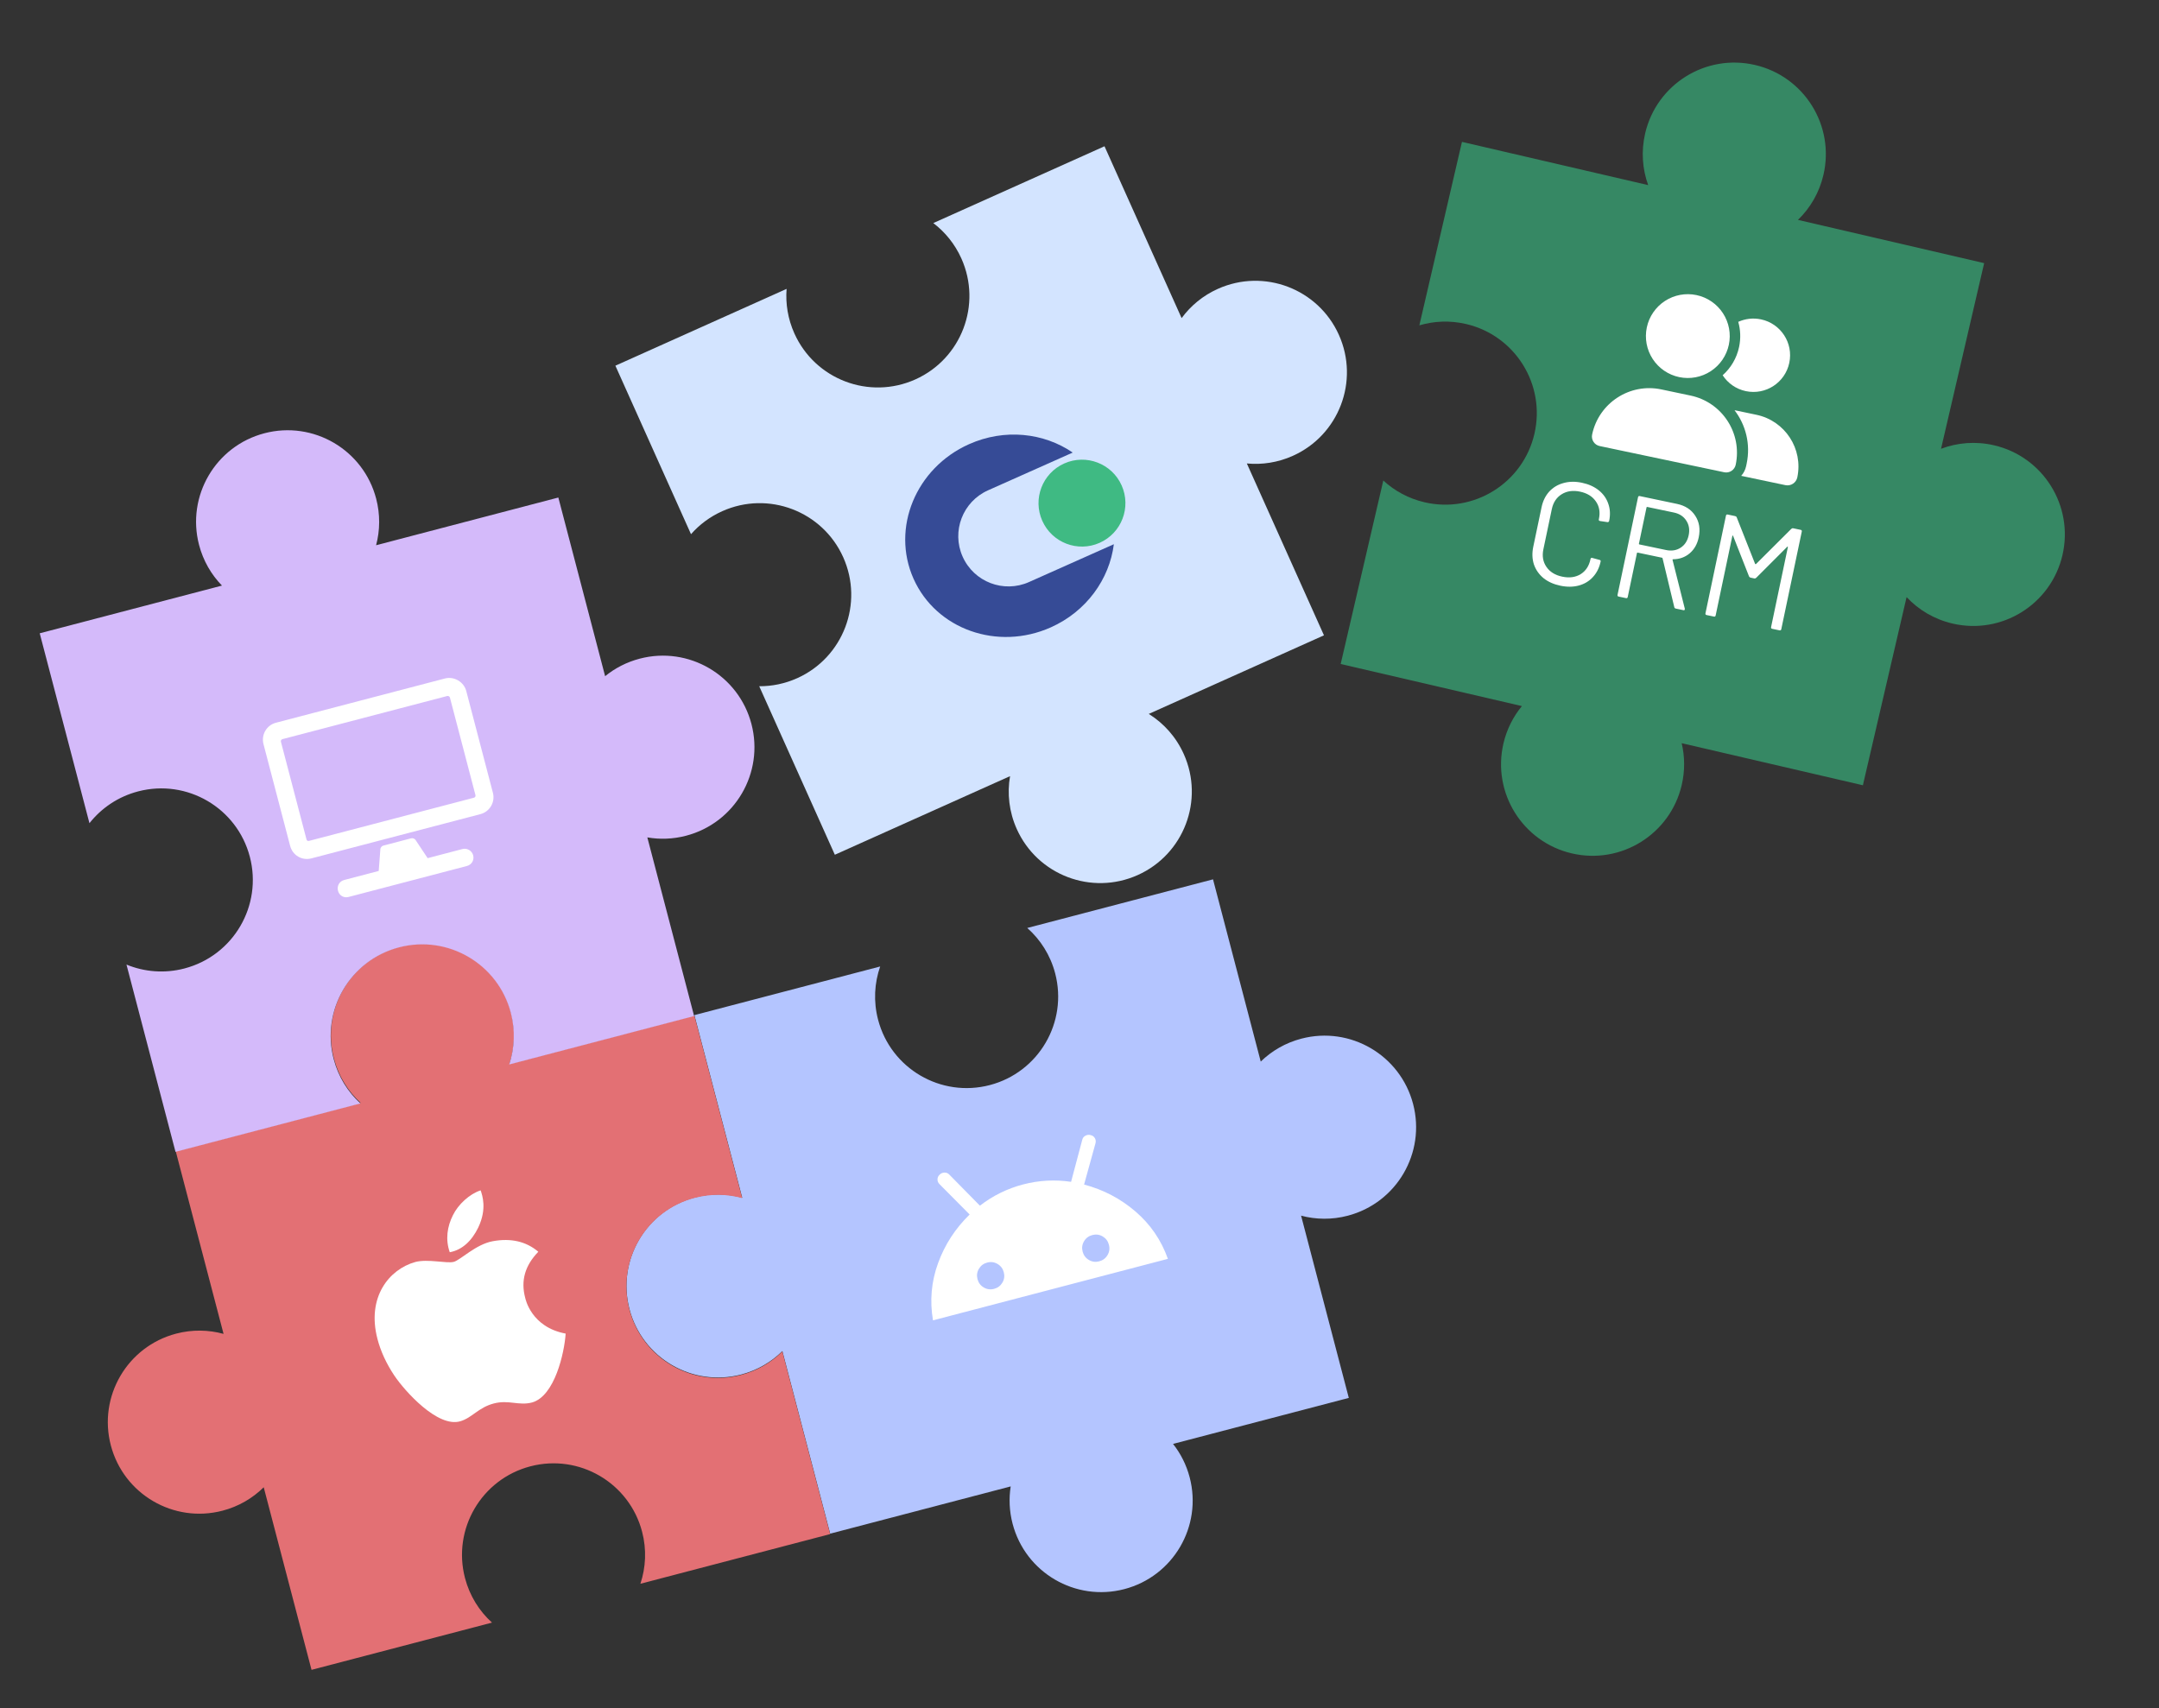 <svg width="412" height="326" viewBox="0 0 412 326" fill="none" xmlns="http://www.w3.org/2000/svg">
<rect x="0" y="0" width="412" height="326" fill="#333333" stroke="none"/>
<path fill-rule="evenodd" clip-rule="evenodd" d="M343.103 41.967C345.442 39.708 347.179 36.769 347.969 33.365C350.152 23.969 344.304 14.583 334.907 12.4C325.511 10.218 316.125 16.066 313.943 25.462C313.152 28.866 313.415 32.269 314.52 35.329L278.986 27.076L270.853 62.093C273.654 61.263 276.701 61.126 279.749 61.834C289.146 64.016 294.994 73.403 292.811 82.799C290.629 92.195 281.243 98.043 271.847 95.861C268.798 95.153 266.123 93.686 263.975 91.708L255.842 126.725L290.423 134.757C288.762 136.772 287.528 139.192 286.897 141.909C284.715 151.305 290.563 160.691 299.959 162.874C309.356 165.056 318.742 159.208 320.924 149.812C321.555 147.095 321.515 144.379 320.912 141.838L355.492 149.869L363.833 113.957C366.115 116.391 369.119 118.198 372.613 119.01C382.009 121.192 391.395 115.344 393.577 105.948C395.76 96.552 389.912 87.165 380.515 84.983C377.021 84.172 373.529 84.471 370.407 85.65L378.636 50.22L343.103 41.967Z" fill="#368864"/>
<path d="M297.756 111.781C296.477 111.512 295.405 111.03 294.541 110.334C293.68 109.619 293.071 108.747 292.715 107.719C292.381 106.676 292.34 105.552 292.593 104.346L294.175 96.81C294.424 95.623 294.909 94.628 295.631 93.826C296.37 93.027 297.276 92.483 298.348 92.193C299.424 91.885 300.601 91.865 301.88 92.133C303.158 92.401 304.23 92.884 305.095 93.58C305.96 94.277 306.563 95.128 306.905 96.134C307.265 97.145 307.322 98.234 307.077 99.403C307.058 99.495 307.015 99.562 306.949 99.605C306.882 99.649 306.813 99.663 306.74 99.647L305.325 99.436C305.142 99.398 305.068 99.296 305.103 99.132L305.12 99.05C305.392 97.753 305.198 96.634 304.537 95.695C303.879 94.737 302.875 94.116 301.523 93.832C300.171 93.548 299.002 93.713 298.015 94.326C297.028 94.939 296.4 95.885 296.132 97.164L294.521 104.836C294.253 106.115 294.447 107.234 295.105 108.192C295.762 109.15 296.766 109.771 298.118 110.054C299.47 110.338 300.638 110.183 301.621 109.588C302.608 108.975 303.237 108.02 303.51 106.723L303.521 106.668C303.556 106.504 303.664 106.44 303.847 106.479L305.227 106.854C305.41 106.893 305.484 106.994 305.449 107.158C305.2 108.346 304.706 109.339 303.966 110.137C303.248 110.921 302.354 111.458 301.282 111.748C300.21 112.038 299.035 112.049 297.756 111.781ZM319.797 116.149C319.632 116.115 319.536 116.028 319.508 115.888L317.263 106.548C317.256 106.489 317.225 106.454 317.17 106.443L312.512 105.465C312.439 105.45 312.394 105.478 312.379 105.552L310.619 113.937C310.581 114.12 310.47 114.192 310.288 114.153L308.89 113.86C308.707 113.822 308.635 113.711 308.674 113.529L312.584 94.894C312.623 94.712 312.733 94.64 312.916 94.678L320.013 96.168C321.584 96.497 322.751 97.257 323.512 98.447C324.277 99.618 324.494 100.989 324.165 102.561C323.896 103.839 323.321 104.853 322.439 105.603C321.557 106.352 320.495 106.73 319.254 106.737C319.173 106.758 319.146 106.8 319.171 106.862L321.51 116.165C321.52 116.206 321.52 116.253 321.508 116.308C321.482 116.436 321.395 116.485 321.249 116.454L319.797 116.149ZM314.341 96.751C314.267 96.736 314.223 96.764 314.208 96.837L312.753 103.77C312.738 103.843 312.766 103.888 312.84 103.903L317.936 104.973C318.996 105.195 319.924 105.046 320.719 104.527C321.515 104.007 322.024 103.218 322.247 102.158C322.469 101.098 322.32 100.171 321.801 99.375C321.285 98.561 320.497 98.043 319.438 97.82L314.341 96.751ZM341.822 100.945C341.94 100.836 342.063 100.795 342.191 100.822L343.616 101.121C343.798 101.159 343.871 101.27 343.832 101.453L339.921 120.087C339.883 120.269 339.773 120.341 339.59 120.303L338.192 120.01C338.01 119.971 337.937 119.861 337.976 119.678L341.173 104.442C341.185 104.387 341.174 104.347 341.142 104.321C341.109 104.295 341.078 104.308 341.048 104.359L335.143 110.272C335.025 110.381 334.902 110.422 334.774 110.395L334.062 110.245C333.934 110.218 333.836 110.141 333.768 110.012L330.727 102.278C330.72 102.22 330.697 102.196 330.656 102.206C330.616 102.217 330.59 102.25 330.579 102.304L327.398 117.458C327.36 117.641 327.249 117.713 327.067 117.675L325.669 117.382C325.486 117.343 325.414 117.233 325.453 117.05L329.363 98.416C329.402 98.233 329.512 98.161 329.695 98.199L331.12 98.499C331.266 98.529 331.364 98.607 331.414 98.732L334.927 107.623C334.941 107.645 334.967 107.66 335.003 107.668C335.04 107.675 335.069 107.672 335.091 107.657L341.822 100.945Z" fill="white"/>
<g clip-path="url(#clip0_3035_18392)">
<path d="M314.258 62.495C314.695 60.419 315.939 58.602 317.716 57.443C319.494 56.284 321.659 55.878 323.735 56.316C325.811 56.753 327.628 57.997 328.787 59.774C329.946 61.551 330.352 63.716 329.915 65.792C329.478 67.868 328.234 69.686 326.456 70.845C324.679 72.004 322.514 72.409 320.438 71.972C318.362 71.535 316.544 70.291 315.385 68.514C314.226 66.737 313.821 64.572 314.258 62.495ZM303.824 82.928C305.093 76.904 311.001 73.051 317.025 74.319L322.615 75.496C328.639 76.765 332.492 82.673 331.223 88.697C331.012 89.7 330.028 90.342 329.025 90.131L305.258 85.127C304.255 84.915 303.613 83.931 303.824 82.928ZM340.706 92.591L332.272 90.815C332.723 90.309 333.06 89.684 333.21 88.968L333.313 88.479C334.095 84.767 333.139 81.085 330.999 78.296C331.147 78.321 331.289 78.345 331.436 78.376L335.191 79.166C340.64 80.314 344.126 85.659 342.979 91.108C342.76 92.148 341.74 92.808 340.706 92.591ZM333.159 74.651C331.263 74.251 329.713 73.12 328.733 71.617C330.28 70.244 331.413 68.382 331.872 66.204C332.217 64.565 332.139 62.933 331.709 61.424C333.022 60.832 334.527 60.632 336.044 60.951C339.829 61.748 342.248 65.457 341.451 69.243C340.654 73.029 336.945 75.448 333.159 74.651Z" fill="white"/>
</g>
<path fill-rule="evenodd" clip-rule="evenodd" d="M183.459 49.329C187.408 58.13 183.474 68.465 174.673 72.414C165.872 76.363 155.536 72.43 151.588 63.629C150.348 60.867 149.885 57.953 150.106 55.134L117.434 69.793L131.863 101.951C133.463 100.133 135.469 98.619 137.823 97.563C146.624 93.614 156.96 97.547 160.909 106.349C164.858 115.15 160.924 125.485 152.123 129.434C149.769 130.49 147.304 130.983 144.882 130.969L159.312 163.13L192.746 148.129C192.179 151.431 192.555 154.932 194.029 158.219C197.978 167.02 208.314 170.953 217.115 167.005C225.916 163.056 229.85 152.72 225.901 143.919C224.426 140.632 222.06 138.024 219.217 136.252L252.65 121.252L237.934 88.453C240.841 88.728 243.858 88.276 246.713 86.995C255.514 83.046 259.448 72.711 255.499 63.91C251.55 55.109 241.214 51.175 232.413 55.124C229.558 56.405 227.215 58.358 225.487 60.713L210.771 27.914L178.099 42.574C180.351 44.284 182.22 46.567 183.459 49.329Z" fill="#D3E4FF"/>
<path d="M200.517 119.737C190.359 124.266 178.634 120.109 174.329 110.453C170.025 100.797 174.77 89.298 184.928 84.77C191.715 81.744 199.202 82.596 204.707 86.374L188.55 93.577C183.714 95.733 181.542 101.4 183.698 106.235C185.853 111.071 191.521 113.243 196.356 111.088L212.555 103.866C211.713 110.52 207.334 116.698 200.517 119.737Z" fill="#364B96"/>
<path d="M198.899 99.399C200.764 103.582 205.666 105.462 209.848 103.597C214.031 101.733 215.909 96.83 214.044 92.647C212.18 88.465 207.278 86.585 203.095 88.449C198.913 90.314 197.034 95.216 198.899 99.399Z" fill="#3FBA83"/>
<path fill-rule="evenodd" clip-rule="evenodd" d="M188.885 207.089C198.217 204.646 203.801 195.1 201.358 185.769C200.445 182.284 198.542 179.322 196.03 177.105L231.479 167.824L240.585 202.602C242.678 200.563 245.312 199.021 248.341 198.228C257.673 195.785 267.218 201.369 269.662 210.701C272.105 220.033 266.521 229.578 257.189 232.021C254.16 232.815 251.109 232.762 248.285 232.01L257.391 266.79L223.849 275.572C225.297 277.405 226.398 279.561 227.027 281.965C229.47 291.297 223.886 300.843 214.554 303.286C205.223 305.729 195.677 300.145 193.234 290.813C192.604 288.409 192.508 285.99 192.871 283.683L158.425 292.701L149.301 257.853C147.192 259.942 144.522 261.52 141.444 262.326C132.112 264.769 122.567 259.185 120.124 249.853C117.68 240.521 123.264 230.976 132.596 228.533C135.674 227.727 138.775 227.794 141.637 228.581L132.513 193.736L167.962 184.454C166.859 187.617 166.652 191.132 167.564 194.617C170.007 203.948 179.553 209.533 188.885 207.089Z" fill="#B4C5FF"/>
<path d="M178.044 251.989C177.4 248.25 177.722 244.612 179.01 241.074C180.299 237.536 182.308 234.442 185.038 231.792L179.275 225.988C179.019 225.72 178.895 225.414 178.902 225.069C178.91 224.725 179.045 224.433 179.308 224.193C179.541 223.946 179.841 223.811 180.207 223.79C180.574 223.768 180.885 223.891 181.141 224.159L186.997 230.107C189.473 228.193 192.218 226.842 195.23 226.053C198.243 225.264 201.298 225.097 204.394 225.552L206.532 217.511C206.624 217.152 206.835 216.892 207.165 216.732C207.495 216.571 207.822 216.541 208.146 216.642C208.493 216.723 208.754 216.911 208.929 217.208C209.105 217.504 209.146 217.832 209.054 218.191L206.875 226.074C210.554 227.046 213.821 228.759 216.678 231.212C219.535 233.664 221.598 236.678 222.869 240.253L178.044 251.989ZM189.695 245.98C190.396 245.797 190.926 245.399 191.287 244.788C191.648 244.177 191.737 243.521 191.554 242.82C191.37 242.12 190.973 241.589 190.362 241.228C189.75 240.867 189.094 240.778 188.394 240.962C187.693 241.145 187.163 241.542 186.802 242.154C186.441 242.765 186.352 243.421 186.535 244.121C186.719 244.822 187.116 245.353 187.727 245.714C188.339 246.075 188.995 246.163 189.695 245.98ZM209.757 240.727C210.457 240.544 210.988 240.147 211.349 239.535C211.71 238.924 211.799 238.268 211.615 237.568C211.432 236.867 211.034 236.336 210.423 235.975C209.812 235.614 209.156 235.526 208.455 235.709C207.755 235.892 207.224 236.29 206.863 236.901C206.502 237.513 206.413 238.168 206.597 238.869C206.78 239.569 207.178 240.1 207.789 240.461C208.4 240.822 209.056 240.911 209.757 240.727Z" fill="white"/>
<path fill-rule="evenodd" clip-rule="evenodd" d="M97.516 193.176C98.401 196.557 98.233 199.966 97.214 203.056L132.504 193.816L141.627 228.661C138.766 227.874 135.665 227.807 132.588 228.613C123.256 231.056 117.672 240.602 120.115 249.933C122.558 259.265 132.104 264.849 141.436 262.406C144.513 261.6 147.183 260.022 149.292 257.934L158.416 292.782L122.207 302.262C123.243 299.157 123.42 295.726 122.529 292.324C120.086 282.992 110.54 277.408 101.208 279.852C91.876 282.295 86.292 291.84 88.735 301.172C89.626 304.574 91.461 307.478 93.886 309.677L59.449 318.693L50.325 283.845C48.216 285.933 45.546 287.512 42.469 288.317C33.137 290.761 23.591 285.176 21.148 275.845C18.705 266.513 24.289 256.968 33.621 254.524C36.698 253.718 39.799 253.786 42.661 254.573L33.538 219.728L68.828 210.488C66.426 208.294 64.608 205.405 63.723 202.024C61.28 192.692 66.864 183.147 76.196 180.703C85.527 178.26 95.073 183.844 97.516 193.176Z" fill="#E37074"/>
<path d="M100.227 247.705C99.345 244.408 100.186 241.525 102.728 238.899C100.403 236.922 97.5 236.26 94.058 236.882C90.799 237.466 87.862 240.494 86.585 240.828C85.235 241.182 81.677 240.22 79.248 240.856C74.25 242.251 69.942 247.569 72.032 255.548C72.649 257.905 73.718 260.227 75.239 262.513C77.255 265.513 83.531 272.521 87.831 271.251C90.084 270.603 91.278 268.628 94.228 267.855C97.089 267.106 98.995 268.328 101.522 267.666C105.877 266.459 107.711 258.116 107.942 254.518C101.354 253.292 100.272 247.876 100.227 247.705ZM91.268 234.267C92.961 230.71 92.041 228.115 91.72 227.181C89.585 227.874 87.428 229.88 86.434 231.919C85.326 234.112 84.977 236.559 85.825 238.99C88.219 238.555 90.045 236.789 91.268 234.267Z" fill="white"/>
<path fill-rule="evenodd" clip-rule="evenodd" d="M71.781 95.159C72.573 98.187 72.521 101.236 71.771 104.059L106.547 94.953L115.475 129.052C117.353 127.522 119.582 126.359 122.078 125.706C131.41 123.262 140.956 128.847 143.399 138.178C145.842 147.51 140.258 157.056 130.926 159.499C128.429 160.153 125.917 160.232 123.53 159.818L132.459 193.919L97.169 203.159C98.187 200.07 98.356 196.661 97.471 193.28C95.027 183.948 85.482 178.364 76.15 180.807C66.818 183.251 61.234 192.796 63.677 202.128C64.562 205.509 66.38 208.398 68.782 210.591L33.492 219.831L24.135 184.091C27.525 185.488 31.381 185.833 35.202 184.833C44.534 182.39 50.118 172.844 47.675 163.513C45.231 154.181 35.686 148.597 26.354 151.04C22.533 152.04 19.341 154.231 17.07 157.11L7.58 120.865L42.358 111.76C40.32 109.667 38.78 107.034 37.988 104.007C35.544 94.676 41.129 85.13 50.46 82.687C59.792 80.244 69.338 85.828 71.781 95.159Z" fill="#D4BAFA"/>
<g clip-path="url(#clip1_3035_18392)">
<path d="M84.905 129.49C86.651 129.033 88.518 130.129 88.977 131.882L94.06 151.297C94.537 153.118 93.429 154.92 91.683 155.378L59.436 163.82C57.622 164.295 55.841 163.249 55.364 161.429L50.281 142.013C49.822 140.261 50.844 138.408 52.658 137.933L84.905 129.49ZM90.432 152.247C90.634 152.195 90.8 152.007 90.729 151.737L85.858 133.131C85.805 132.929 85.55 132.779 85.349 132.832L53.909 141.064C53.64 141.134 53.558 141.371 53.611 141.574L58.483 160.18C58.554 160.45 58.723 160.549 58.992 160.479L90.432 152.247ZM90.294 163.233C90.541 164.177 89.978 165.044 89.105 165.273L66.532 171.183C65.592 171.429 64.744 170.931 64.496 169.987C64.267 169.111 64.745 168.193 65.685 167.947L72.269 166.223L72.575 162.181C72.553 161.827 72.819 161.469 73.155 161.381L78.462 159.992C78.798 159.904 79.204 160.085 79.36 160.405L81.607 163.779L88.258 162.037C89.131 161.809 90.064 162.357 90.294 163.233Z" fill="white"/>
</g>
<defs>
<clipPath id="clip0_3035_18392">
<rect width="40" height="32" fill="white" transform="translate(310.035 53.431) rotate(11.89)"/>
</clipPath>
<clipPath id="clip1_3035_18392">
<rect width="55" height="58.079" fill="white" transform="matrix(0.967 -0.253 0.253 0.967 44.91 128.594)"/>
</clipPath>
</defs>
</svg>
